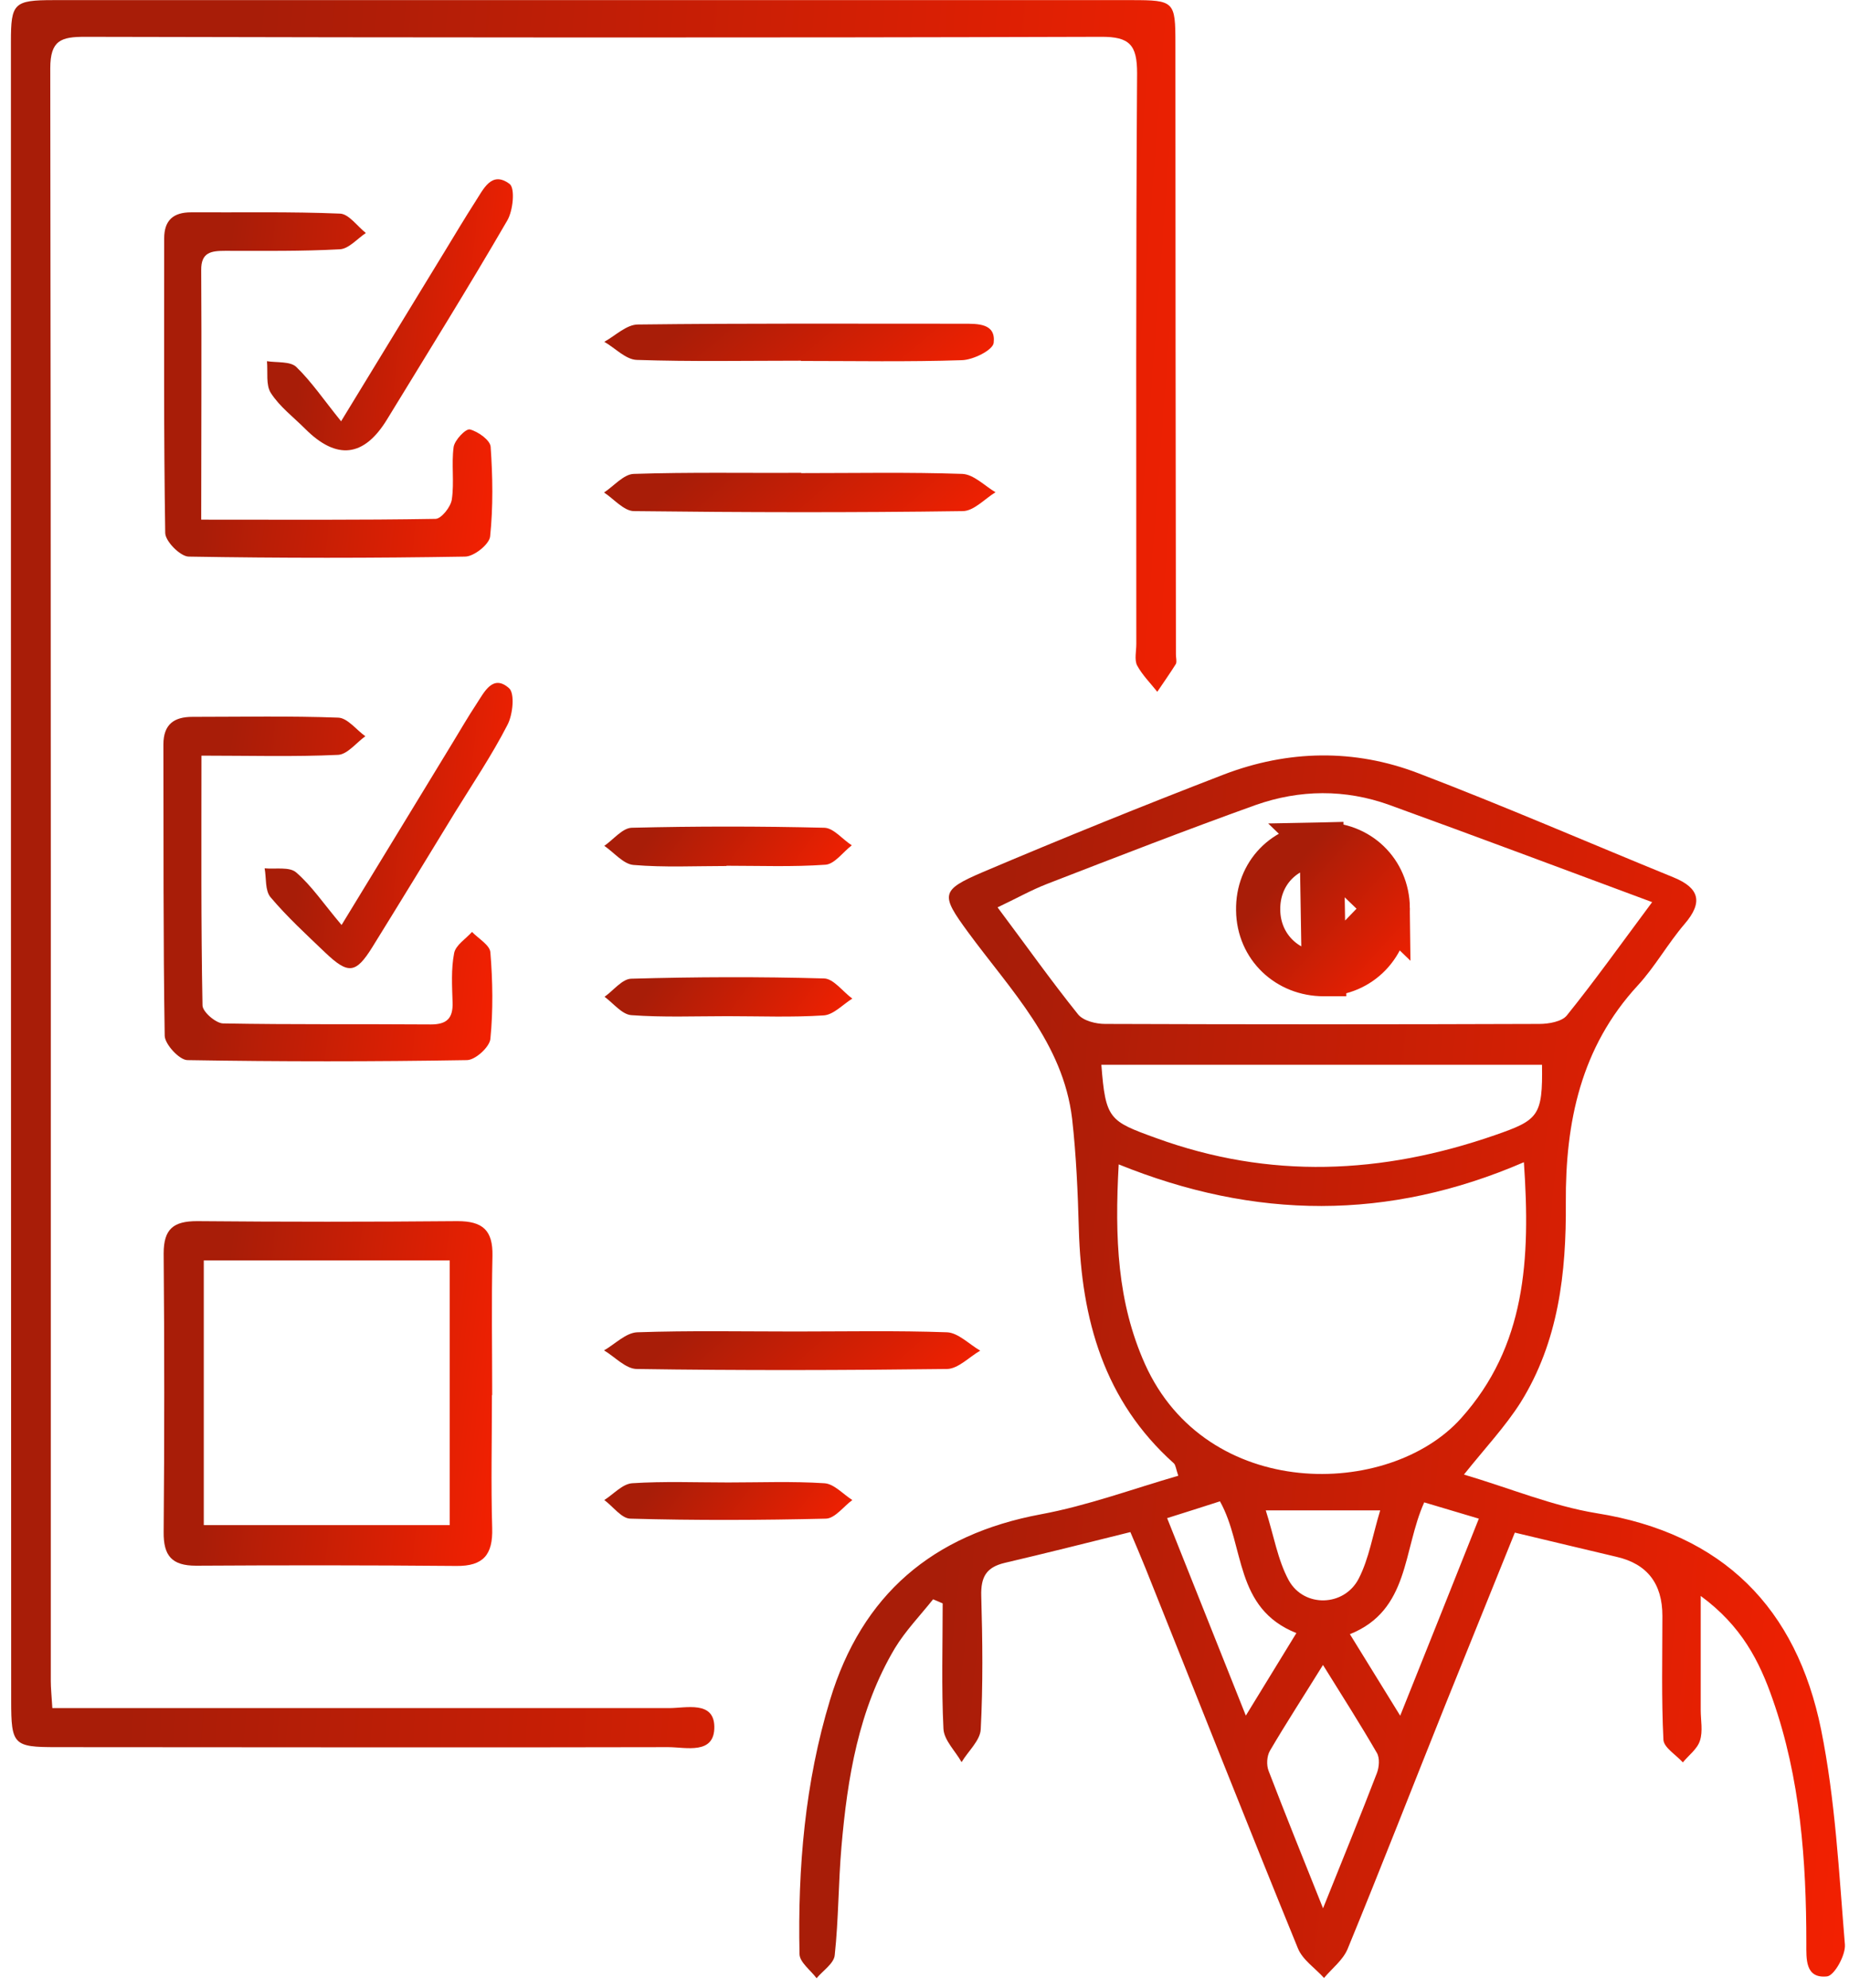 <svg width="160" height="172" viewBox="0 0 160 172" fill="none" xmlns="http://www.w3.org/2000/svg">
<g clip-path="url(#clip0_866_1268)">
<path d="M126.647 127.592C130.657 128.778 134.331 130.321 138.162 130.947C149.117 132.692 155.457 139.178 157.585 149.669C158.817 155.753 159.131 162.06 159.646 168.278C159.713 169.195 158.728 170.962 158.1 171.029C156.196 171.231 156.308 169.508 156.308 168.189C156.308 161.009 155.793 153.874 153.396 147.052C152.253 143.764 150.707 140.699 147.168 138.105C147.168 141.818 147.168 144.904 147.168 147.969C147.168 148.863 147.369 149.825 147.101 150.63C146.877 151.346 146.137 151.883 145.622 152.509C145.04 151.861 143.987 151.234 143.942 150.563C143.763 146.985 143.852 143.406 143.852 139.827C143.852 137.039 142.538 135.339 139.909 134.727C137.042 134.056 134.197 133.363 131.083 132.625C129.089 137.59 127.073 142.534 125.079 147.499C122.256 154.545 119.5 161.635 116.611 168.658C116.207 169.62 115.266 170.336 114.572 171.163C113.81 170.314 112.712 169.598 112.309 168.591C107.851 157.676 103.527 146.694 99.136 135.734C98.711 134.683 98.263 133.631 97.815 132.58C94.029 133.52 90.489 134.414 86.949 135.242C85.336 135.622 84.866 136.472 84.911 138.105C85.023 141.952 85.067 145.799 84.866 149.646C84.821 150.608 83.79 151.525 83.208 152.487C82.67 151.525 81.685 150.586 81.64 149.602C81.461 146 81.573 142.355 81.573 138.753C81.304 138.642 81.035 138.507 80.744 138.396C79.624 139.805 78.347 141.124 77.428 142.645C74.292 147.924 73.329 153.851 72.813 159.823C72.544 162.932 72.567 166.086 72.231 169.195C72.163 169.911 71.2 170.537 70.662 171.186C70.147 170.492 69.184 169.799 69.184 169.083C69.027 161.635 69.654 154.254 71.828 147.096C74.583 137.993 80.699 132.781 90.086 131.037C94.073 130.299 97.949 128.867 101.959 127.704C101.758 127.1 101.735 126.787 101.578 126.63C95.529 121.218 93.581 114.172 93.356 106.388C93.267 103.19 93.132 99.991 92.774 96.815C91.99 90.239 87.442 85.676 83.768 80.666C81.393 77.423 81.371 77.043 85.023 75.477C91.923 72.547 98.89 69.728 105.902 67.022C111.458 64.897 117.193 64.785 122.726 66.91C130.164 69.751 137.467 72.927 144.816 75.924C147.056 76.841 147.392 78.071 145.779 79.95C144.323 81.65 143.225 83.641 141.724 85.274C136.795 90.619 135.451 97.106 135.496 104.084C135.541 110.146 134.869 116.096 131.576 121.374C130.254 123.454 128.529 125.288 126.669 127.615L126.647 127.592ZM96.806 100.729C96.448 107.171 96.695 112.696 99.069 118.019C104.401 129.918 120.173 129.695 126.423 122.739C132.024 116.498 132.449 109.005 131.867 100.573C120.128 105.65 108.59 105.538 96.784 100.752L96.806 100.729ZM142.979 78.071C135.093 75.141 127.7 72.368 120.24 69.661C116.409 68.275 112.466 68.319 108.658 69.661C102.609 71.831 96.627 74.157 90.623 76.483C89.234 77.02 87.935 77.758 86.322 78.519C88.786 81.807 90.937 84.849 93.289 87.779C93.737 88.338 94.835 88.606 95.619 88.606C108.142 88.651 120.665 88.651 133.211 88.606C134.017 88.606 135.16 88.405 135.586 87.868C137.983 84.893 140.201 81.784 142.979 78.049V78.071ZM133.413 92.14H95.305C95.664 96.86 96 97.016 100.01 98.47C109.867 102.071 119.59 101.624 129.38 98.224C133.121 96.927 133.502 96.569 133.435 92.14H133.413ZM114.482 165.147C116.252 160.74 117.731 157.117 119.142 153.449C119.344 152.934 119.411 152.129 119.142 151.682C117.731 149.244 116.207 146.85 114.482 144.077C112.78 146.828 111.279 149.132 109.89 151.503C109.621 151.972 109.576 152.733 109.778 153.247C111.211 156.983 112.712 160.696 114.482 165.124V165.147ZM112.197 141.326C106.776 139.178 107.739 133.788 105.566 129.918C104.065 130.411 102.676 130.836 100.996 131.372C103.281 137.098 105.432 142.489 107.806 148.461C109.419 145.821 110.696 143.741 112.175 141.326H112.197ZM121.158 148.483C123.578 142.444 125.728 137.054 127.969 131.417C126.154 130.88 124.743 130.455 123.242 130.008C121.382 134.146 121.987 139.335 116.812 141.415C118.246 143.741 119.5 145.777 121.158 148.461V148.483ZM109.531 130.701C110.226 132.871 110.562 134.996 111.525 136.763C112.847 139.134 116.319 139.044 117.574 136.606C118.47 134.862 118.784 132.826 119.433 130.701H109.531Z" fill="url(#paint0_linear_866_1268)"/>
<path d="M4.507 147.812C5.873 147.812 7.016 147.812 8.159 147.812C24.736 147.812 41.315 147.812 57.892 147.812C59.371 147.812 61.768 147.163 61.813 149.4C61.858 151.883 59.349 151.19 57.825 151.19C40.172 151.234 22.519 151.19 4.865 151.19C1.169 151.19 0.967 150.988 0.967 147.186C0.945 99.343 0.945 51.477 0.945 3.611C0.945 0.278 1.191 0.01 4.641 0.01C35.736 0.01 66.831 0.01 97.926 0.01C101.623 0.01 101.712 0.122 101.712 3.768C101.712 21.393 101.735 39.018 101.757 56.644C101.757 56.912 101.847 57.248 101.757 57.449C101.242 58.276 100.682 59.059 100.144 59.864C99.539 59.104 98.845 58.411 98.397 57.583C98.15 57.091 98.329 56.353 98.329 55.727C98.329 39.264 98.285 22.802 98.397 6.34C98.397 3.902 97.769 3.164 95.26 3.186C65.957 3.276 36.655 3.253 7.352 3.186C5.291 3.186 4.35 3.477 4.35 5.915C4.417 52.439 4.395 98.962 4.395 145.464C4.395 146.09 4.462 146.694 4.529 147.812H4.507Z" fill="url(#paint1_linear_866_1268)"/>
<path d="M42.569 120.725C42.569 124.573 42.479 128.397 42.591 132.245C42.658 134.526 41.83 135.533 39.5 135.51C31.995 135.443 24.467 135.443 16.962 135.488C14.879 135.488 14.14 134.638 14.162 132.58C14.229 124.55 14.229 116.498 14.162 108.468C14.162 106.343 15.013 105.672 17.052 105.672C24.557 105.739 32.084 105.739 39.589 105.672C41.762 105.672 42.658 106.455 42.614 108.67C42.524 112.696 42.591 116.699 42.591 120.725H42.569ZM17.634 109.072V131.976H38.917V109.072H17.634Z" fill="url(#paint2_linear_866_1268)"/>
<path d="M17.433 65.367C17.433 72.904 17.388 79.95 17.523 86.996C17.523 87.555 18.665 88.539 19.292 88.562C25.296 88.673 31.278 88.606 37.282 88.651C38.671 88.651 39.208 88.114 39.163 86.75C39.119 85.318 39.029 83.865 39.298 82.478C39.432 81.784 40.306 81.248 40.844 80.644C41.404 81.225 42.389 81.784 42.434 82.411C42.636 84.893 42.681 87.421 42.434 89.904C42.367 90.597 41.135 91.738 40.396 91.738C32.331 91.872 24.288 91.872 16.223 91.738C15.529 91.738 14.274 90.373 14.252 89.635C14.117 81.225 14.162 72.837 14.14 64.427C14.14 62.66 15.081 62.034 16.649 62.034C20.86 62.034 25.072 61.945 29.262 62.101C30.068 62.124 30.83 63.153 31.614 63.712C30.83 64.271 30.068 65.277 29.262 65.322C25.431 65.501 21.6 65.389 17.388 65.389L17.433 65.367Z" fill="url(#paint3_linear_866_1268)"/>
<path d="M17.411 44.968C24.468 44.968 31.077 45.013 37.685 44.901C38.178 44.901 39.007 43.872 39.097 43.223C39.321 41.725 39.052 40.181 39.254 38.683C39.343 38.079 40.306 37.072 40.665 37.162C41.359 37.341 42.412 38.079 42.457 38.66C42.636 41.233 42.681 43.849 42.412 46.422C42.345 47.093 41.023 48.166 40.239 48.166C32.264 48.301 24.311 48.301 16.336 48.166C15.619 48.166 14.297 46.847 14.297 46.109C14.163 37.609 14.207 29.132 14.207 20.632C14.207 19.067 14.992 18.373 16.537 18.373C20.839 18.396 25.14 18.306 29.419 18.485C30.18 18.508 30.92 19.581 31.659 20.163C30.92 20.655 30.18 21.527 29.419 21.572C26.126 21.751 22.788 21.706 19.494 21.706C18.285 21.706 17.389 21.818 17.411 23.384C17.456 30.429 17.411 37.475 17.411 44.99V44.968Z" fill="url(#paint4_linear_866_1268)"/>
<path d="M69.318 40.942C73.978 40.942 78.615 40.852 83.275 41.009C84.261 41.054 85.201 42.038 86.142 42.597C85.201 43.178 84.261 44.23 83.297 44.23C73.821 44.364 64.345 44.342 54.868 44.23C53.995 44.23 53.121 43.178 52.27 42.619C53.121 42.06 53.972 41.031 54.846 41.009C59.662 40.852 64.501 40.942 69.34 40.919L69.318 40.942Z" fill="url(#paint5_linear_866_1268)"/>
<path d="M29.508 36.468C32.936 30.854 35.759 26.224 38.581 21.594C39.41 20.23 40.239 18.843 41.113 17.479C41.83 16.383 42.524 14.75 44.092 15.913C44.585 16.271 44.406 18.217 43.891 19.089C40.53 24.882 36.991 30.564 33.496 36.289C31.495 39.57 29.127 39.838 26.394 37.095C25.386 36.088 24.199 35.194 23.437 34.008C22.989 33.315 23.191 32.196 23.101 31.257C23.975 31.391 25.117 31.257 25.633 31.749C26.954 33.024 28.007 34.59 29.508 36.446V36.468Z" fill="url(#paint6_linear_866_1268)"/>
<path d="M29.575 80.017C33.115 74.202 36.139 69.259 39.141 64.316C39.835 63.175 40.508 62.012 41.247 60.893C41.919 59.864 42.658 58.321 44.047 59.551C44.562 59.999 44.383 61.833 43.913 62.727C42.569 65.344 40.911 67.805 39.365 70.31C36.99 74.202 34.616 78.094 32.218 81.963C30.785 84.267 30.135 84.334 28.119 82.411C26.506 80.867 24.848 79.346 23.414 77.646C22.921 77.065 23.056 75.991 22.899 75.141C23.84 75.231 25.05 74.985 25.632 75.499C26.976 76.662 27.984 78.183 29.552 80.04L29.575 80.017Z" fill="url(#paint7_linear_866_1268)"/>
<path d="M69.318 31.212C64.591 31.212 59.842 31.302 55.115 31.145C54.151 31.123 53.233 30.116 52.292 29.579C53.255 29.043 54.219 28.081 55.204 28.081C64.569 27.969 73.955 28.014 83.32 28.014C84.619 28.014 86.187 27.969 85.986 29.669C85.918 30.295 84.216 31.145 83.23 31.168C78.593 31.324 73.955 31.235 69.296 31.235L69.318 31.212Z" fill="url(#paint8_linear_866_1268)"/>
<path d="M68.803 115.223C73.194 115.223 77.585 115.134 81.953 115.29C82.916 115.335 83.857 116.319 84.821 116.878C83.857 117.438 82.916 118.444 81.953 118.466C73.014 118.578 64.053 118.601 55.115 118.466C54.151 118.466 53.21 117.415 52.27 116.856C53.21 116.319 54.151 115.335 55.137 115.29C59.685 115.134 64.255 115.223 68.825 115.223H68.803Z" fill="url(#paint9_linear_866_1268)"/>
<path d="M62.866 74.94C60.178 74.94 57.489 75.074 54.824 74.85C53.95 74.783 53.143 73.777 52.292 73.195C53.076 72.659 53.86 71.652 54.667 71.63C60.223 71.495 65.756 71.495 71.312 71.63C72.118 71.63 72.903 72.636 73.709 73.15C72.947 73.732 72.23 74.761 71.446 74.828C68.601 75.029 65.734 74.918 62.866 74.918C62.866 74.918 62.866 74.918 62.866 74.94Z" fill="url(#paint10_linear_866_1268)"/>
<path d="M62.933 87.935C60.155 87.935 57.377 88.047 54.621 87.846C53.815 87.779 53.076 86.817 52.314 86.258C53.098 85.699 53.86 84.692 54.644 84.692C60.177 84.535 65.733 84.513 71.289 84.67C72.118 84.67 72.924 85.81 73.753 86.414C72.924 86.929 72.118 87.823 71.267 87.868C68.511 88.047 65.733 87.935 62.955 87.935H62.933Z" fill="url(#paint11_linear_866_1268)"/>
<path d="M63.001 128.286C65.778 128.286 68.556 128.174 71.334 128.353C72.163 128.397 72.947 129.292 73.754 129.807C72.992 130.366 72.253 131.395 71.469 131.417C65.823 131.551 60.178 131.574 54.555 131.417C53.793 131.417 53.054 130.366 52.292 129.807C53.099 129.292 53.86 128.42 54.689 128.353C57.445 128.174 60.245 128.286 63.023 128.286H63.001Z" fill="url(#paint12_linear_866_1268)"/>
<path d="M114.559 84.3H114.549C111.42 84.3 108.912 81.962 108.873 78.772C108.811 75.558 111.187 73.139 114.374 73.073L114.559 84.3ZM114.559 84.3L114.569 84.3M114.559 84.3L114.569 84.3M114.569 84.3C117.743 84.266 120.123 81.734 120.09 78.588M114.569 84.3L120.09 78.588M120.09 78.588C120.056 75.384 117.551 73.006 114.375 73.073L120.09 78.588Z" stroke="url(#paint13_linear_866_1268)" stroke-width="3.825"/>
</g>
<defs>
<linearGradient id="paint0_linear_866_1268" x1="85.047" y1="98.704" x2="179.334" y2="107.996" gradientUnits="userSpaceOnUse">
<stop stop-color="#A81D08"/>
<stop offset="1" stop-color="#FF2100"/>
</linearGradient>
<linearGradient id="paint1_linear_866_1268" x1="18.651" y1="47.661" x2="124.134" y2="55.766" gradientUnits="userSpaceOnUse">
<stop stop-color="#A81D08"/>
<stop offset="1" stop-color="#FF2100"/>
</linearGradient>
<linearGradient id="paint2_linear_866_1268" x1="19.157" y1="115.072" x2="48.736" y2="118.322" gradientUnits="userSpaceOnUse">
<stop stop-color="#A81D08"/>
<stop offset="1" stop-color="#FF2100"/>
</linearGradient>
<linearGradient id="paint3_linear_866_1268" x1="19.137" y1="71.405" x2="48.725" y2="74.659" gradientUnits="userSpaceOnUse">
<stop stop-color="#A81D08"/>
<stop offset="1" stop-color="#FF2100"/>
</linearGradient>
<linearGradient id="paint4_linear_866_1268" x1="19.187" y1="27.788" x2="48.715" y2="31.021" gradientUnits="userSpaceOnUse">
<stop stop-color="#A81D08"/>
<stop offset="1" stop-color="#FF2100"/>
</linearGradient>
<linearGradient id="paint5_linear_866_1268" x1="58.216" y1="41.987" x2="73.632" y2="59.644" gradientUnits="userSpaceOnUse">
<stop stop-color="#A81D08"/>
<stop offset="1" stop-color="#FF2100"/>
</linearGradient>
<linearGradient id="paint6_linear_866_1268" x1="26.837" y1="22.902" x2="48.986" y2="25.218" gradientUnits="userSpaceOnUse">
<stop stop-color="#A81D08"/>
<stop offset="1" stop-color="#FF2100"/>
</linearGradient>
<linearGradient id="paint7_linear_866_1268" x1="26.666" y1="66.871" x2="49.02" y2="69.111" gradientUnits="userSpaceOnUse">
<stop stop-color="#A81D08"/>
<stop offset="1" stop-color="#FF2100"/>
</linearGradient>
<linearGradient id="paint8_linear_866_1268" x1="58.21" y1="29.03" x2="72.839" y2="46.49" gradientUnits="userSpaceOnUse">
<stop stop-color="#A81D08"/>
<stop offset="1" stop-color="#FF2100"/>
</linearGradient>
<linearGradient id="paint9_linear_866_1268" x1="57.984" y1="116.257" x2="73.234" y2="133.277" gradientUnits="userSpaceOnUse">
<stop stop-color="#A81D08"/>
<stop offset="1" stop-color="#FF2100"/>
</linearGradient>
<linearGradient id="paint10_linear_866_1268" x1="56.052" y1="72.616" x2="70.959" y2="83.278" gradientUnits="userSpaceOnUse">
<stop stop-color="#A81D08"/>
<stop offset="1" stop-color="#FF2100"/>
</linearGradient>
<linearGradient id="paint11_linear_866_1268" x1="56.078" y1="85.636" x2="70.859" y2="96.356" gradientUnits="userSpaceOnUse">
<stop stop-color="#A81D08"/>
<stop offset="1" stop-color="#FF2100"/>
</linearGradient>
<linearGradient id="paint12_linear_866_1268" x1="56.06" y1="129.283" x2="70.439" y2="140.142" gradientUnits="userSpaceOnUse">
<stop stop-color="#A81D08"/>
<stop offset="1" stop-color="#FF2100"/>
</linearGradient>
<linearGradient id="paint13_linear_866_1268" x1="110.784" y1="76.208" x2="123.09" y2="87.328" gradientUnits="userSpaceOnUse">
<stop stop-color="#A81D08"/>
<stop offset="1" stop-color="#FF2100"/>
</linearGradient>
<clipPath id="clip0_866_1268">
<rect width="158.723" height="171.153" fill="white" transform="translate(0.945 0.01)"/>
</clipPath>
</defs>
</svg>
